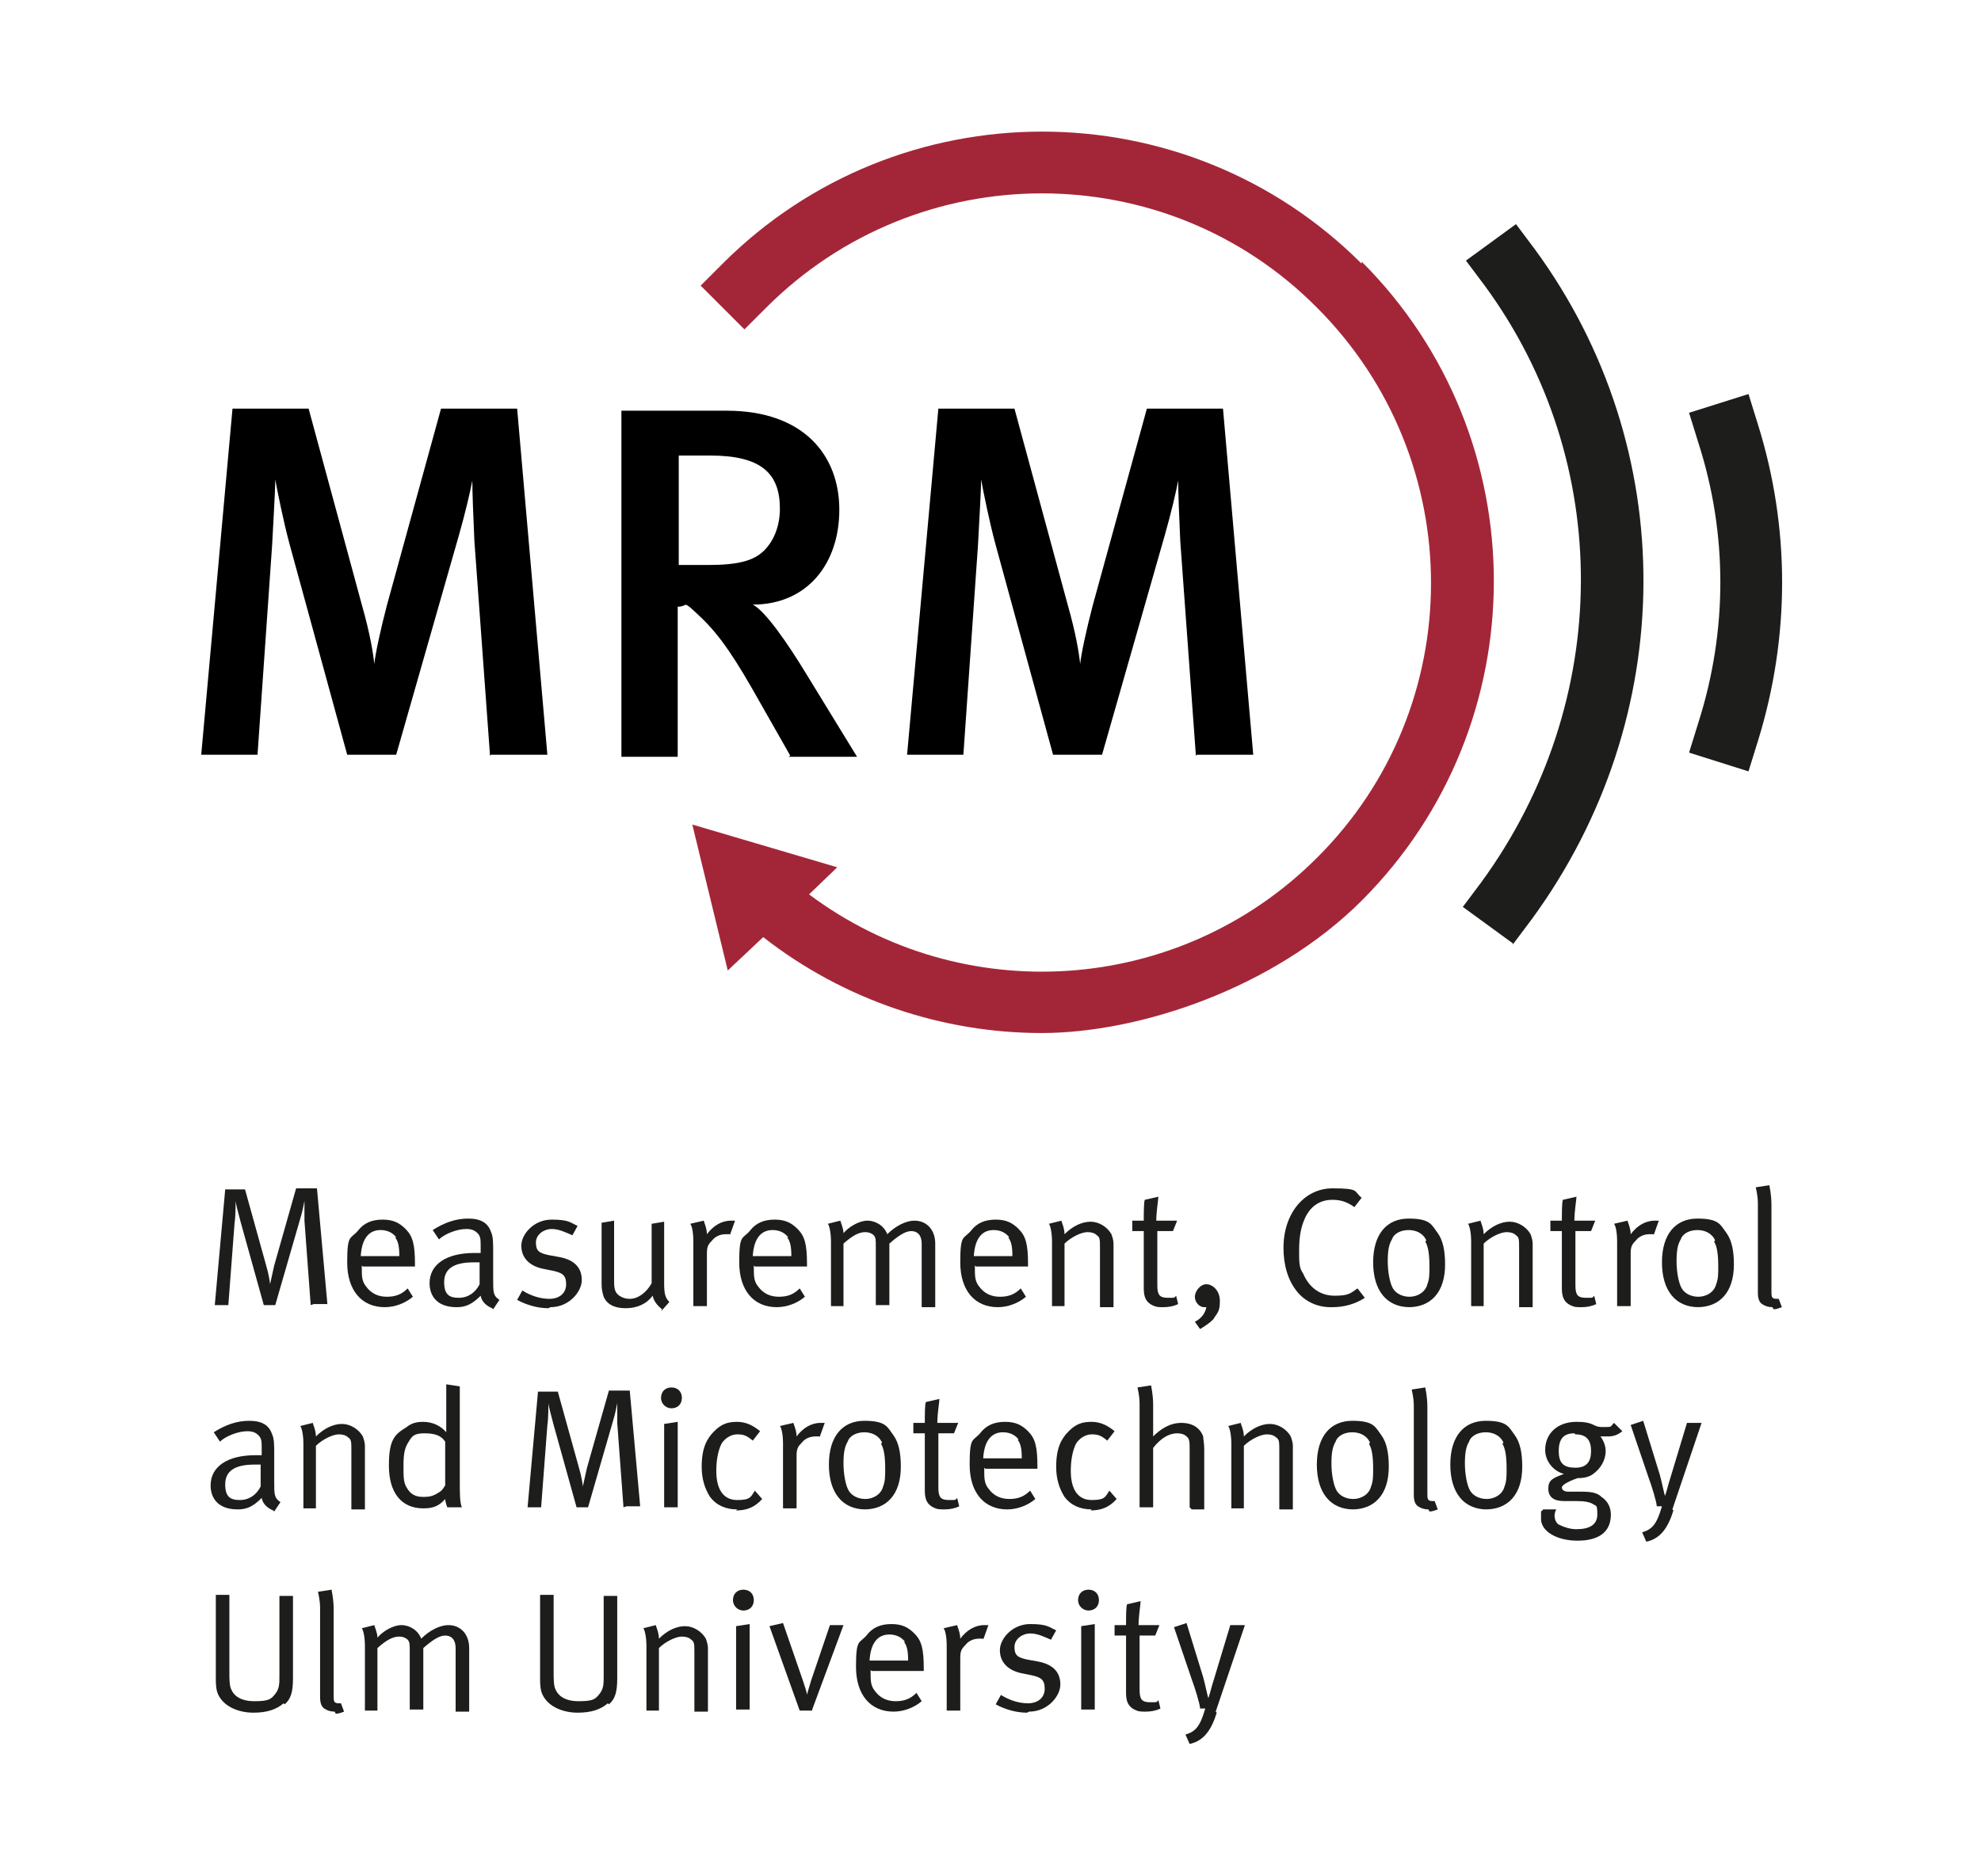 <?xml version="1.0" encoding="UTF-8"?><svg id="Ebene_1" xmlns="http://www.w3.org/2000/svg" viewBox="0 0 190 180"><defs><style>.cls-1{fill:#a32638;fill-rule:evenodd;}.cls-1,.cls-2,.cls-3{stroke-width:0px;}.cls-3{fill:#1d1d1b;}</style></defs><path class="cls-3" d="m145.1,90.5l-4.8-3.5,1.8-2.4c12.6-17.3,12.7-40.3.3-57.2l-1.8-2.4,4.8-3.5,1.8,2.4c14,19.1,13.9,44.9-.3,64.3l-1.8,2.4Z"/><path class="cls-3" d="m167.7,74l-5.7-1.8.9-2.9c2.8-8.8,2.8-18.1,0-26.8l-.9-2.9,5.7-1.8.9,2.9c3.1,9.9,3.1,20.4,0,30.4l-.9,2.9Z"/><path class="cls-1" d="m130.6,25.3c-16.9-16.9-44.4-16.9-61.3,0l-2.1,2.1,4.2,4.2,2.1-2.1c14.6-14.6,38.3-14.6,52.8,0,14.6,14.6,14.6,38.3,0,52.8-13.2,13.2-34,14.5-48.7,3.5l2.7-2.6-13.9-4.1,3.4,14,3.4-3.2c7.8,6.1,17.3,9.2,26.7,9.2s22.3-4.3,30.7-12.7c16.9-16.9,16.9-44.4,0-61.3Z"/><path class="cls-2" d="m47,72.5l-1.5-20.6c-.1-2.1-.2-4.8-.2-5.8-.2,1.1-.7,3.2-1.3,5.3l-6,21h-4.7l-5.5-20.1c-.6-2.2-1.2-5.2-1.4-6.3,0,1.1-.2,4.3-.3,6.3l-1.4,20.1h-5.4l3-33.2h7.3l5.1,18.8c.8,2.8,1.1,4.7,1.2,5.7.1-1,.6-3.3,1.2-5.6l5.2-18.9h7.3l2.9,33.2h-5.4Z"/><path class="cls-2" d="m75.8,72.5l-2.9-5.1c-2.3-4.1-3.8-6.4-5.7-8.2s-1.1-1-2.2-1v14.4h-5.4v-33.2h10.1c7.4,0,10.8,4.3,10.8,9.5s-3.1,9.1-8.3,9.1c1.2.6,3.4,3.8,5.1,6.6l4.9,8h-6.6Zm-7.7-28.8h-3v10.5h2.8c2.9,0,4.4-.4,5.4-1.4.9-.9,1.5-2.3,1.5-4,0-3.4-1.8-5.1-6.7-5.1Z"/><path class="cls-2" d="m114.7,72.5l-1.5-20.6c-.1-2.1-.2-4.8-.2-5.8-.2,1.1-.7,3.2-1.3,5.3l-6,21h-4.7l-5.5-20.1c-.6-2.2-1.2-5.2-1.4-6.3,0,1.1-.2,4.3-.3,6.3l-1.4,20.1h-5.4l3-33.2h7.3l5.1,18.8c.8,2.8,1.1,4.7,1.2,5.7.1-1,.6-3.3,1.2-5.6l5.2-18.9h7.3l2.9,33.2h-5.4Z"/><path class="cls-3" d="m29.8,125.2l-.6-8.1c0-.7,0-1.8,0-1.9,0,0-.2,1.1-.4,1.7l-2.4,8.3h-1.1l-2.2-7.9c-.3-1.1-.5-1.9-.5-2.1,0,.2,0,1.5-.1,2.1l-.6,7.9h-1.3l1-11.1h1.9l2,7.2c.3,1,.4,1.8.4,1.9,0,0,.2-.9.4-1.8l2.1-7.4h2l1,11.1h-1.3Z"/><path class="cls-3" d="m34.7,121.4v.2c0,.8,0,1.3.4,1.8.5.7,1.2,1,2,1s1.4-.2,2-.8l.5.8c-.7.6-1.7,1-2.7,1-2.2,0-3.6-1.6-3.6-4.3s.3-2.2,1-3c.6-.8,1.4-1.1,2.4-1.1s1.6.3,2.2.9c.7.7.9,1.5.9,3.4v.2h-5Zm3.3-2.7c-.3-.4-.8-.7-1.5-.7-1.1,0-1.8.8-1.9,2.5h3.7c0-.9-.1-1.4-.4-1.8Z"/><path class="cls-3" d="m47.2,125.5c-.5-.2-1-.6-1.1-1.2-.8.8-1.4,1.1-2.3,1.1-2,0-2.6-1.2-2.6-2.3,0-1.8,1.6-2.9,4.3-2.9s.3,0,.6,0v-.6c0-.7,0-1-.3-1.3-.3-.3-.6-.4-1.1-.4-.9,0-2.1.5-2.6,1l-.6-.9c1.1-.7,2.2-1.1,3.4-1.1s1.9.4,2.2,1.3c.2.4.2,1.1.2,1.8v2.7c0,1.3,0,1.6.6,2l-.6.9Zm-1.8-4.4c-2,0-2.8.7-2.8,1.9s.5,1.5,1.4,1.5,1.6-.5,2-1.3v-2.1c-.1,0-.4,0-.6,0Z"/><path class="cls-3" d="m52.6,125.5c-1,0-2.1-.3-3-.8l.5-.9c.8.5,1.7.8,2.6.8s1.6-.5,1.6-1.4-.4-1.1-1.3-1.3l-1-.2c-1.3-.3-2-1.1-2-2.2s1.2-2.5,2.9-2.5,1.8.3,2.5.6l-.5.9c-.7-.3-1.3-.6-2-.6s-1.5.5-1.5,1.3.3,1,1.2,1.2l1.1.2c1.5.3,2.1,1.1,2.1,2.2s-1.2,2.6-3,2.6Z"/><path class="cls-3" d="m63.5,125.6c-.5-.4-.8-.8-.9-1.3-.6.8-1.5,1.2-2.6,1.2s-1.8-.4-2.1-1.1c-.1-.3-.2-.7-.2-1.2v-5.9l1.2-.2v5.8c0,.8.1,1.1.5,1.4.3.2.6.3,1,.3.8,0,1.6-.6,2.1-1.5v-5.7l1.2-.2v5.9c0,1,.1,1.4.5,1.8l-.8.9Z"/><path class="cls-3" d="m70,118.4c0,0-.2,0-.4,0-.5,0-1,.2-1.3.6-.4.4-.5.6-.5,1.3v5h-1.3v-6.2c0-1.1-.2-1.6-.3-1.7l1.3-.3c0,.1.3.7.3,1.3.6-.8,1.4-1.3,2.3-1.3s.4,0,.4,0l-.5,1.4Z"/><path class="cls-3" d="m72.3,121.4v.2c0,.8,0,1.3.4,1.8.5.7,1.2,1,2,1s1.4-.2,2-.8l.5.8c-.7.6-1.7,1-2.7,1-2.2,0-3.6-1.6-3.6-4.3s.3-2.2,1-3c.6-.8,1.4-1.1,2.4-1.1s1.6.3,2.2.9c.7.7.9,1.5.9,3.4v.2h-5Zm3.3-2.7c-.3-.4-.8-.7-1.5-.7-1.1,0-1.8.8-1.9,2.5h3.7c0-.9-.1-1.4-.4-1.8Z"/><path class="cls-3" d="m88.4,125.2v-5.9c0-.8-.4-1.2-1-1.2s-1.3.5-2.1,1.2v5.9h-1.3v-5.7c0-.5,0-.8-.2-1-.2-.2-.5-.3-.8-.3-.6,0-1.2.3-2.1,1.1v6h-1.2v-6.2c0-1-.2-1.6-.3-1.7l1.2-.3c0,.1.3.7.3,1.2.5-.6,1.5-1.2,2.3-1.2s1.6.5,1.9,1.3c.8-.8,1.8-1.3,2.6-1.3,1.2,0,2,.9,2,2.2v6.1h-1.3Z"/><path class="cls-3" d="m93.5,121.4v.2c0,.8,0,1.3.4,1.8.5.7,1.2,1,2,1s1.4-.2,2-.8l.5.8c-.7.6-1.7,1-2.7,1-2.2,0-3.6-1.6-3.6-4.3s.3-2.2,1-3c.6-.8,1.4-1.1,2.4-1.1s1.6.3,2.2.9c.7.7.9,1.5.9,3.4v.2h-5Zm3.3-2.7c-.3-.4-.8-.7-1.5-.7-1.1,0-1.8.8-1.9,2.5h3.7c0-.9-.1-1.4-.4-1.8Z"/><path class="cls-3" d="m105.5,125.2v-5.4c0-.9,0-1.1-.3-1.3-.2-.2-.5-.3-.9-.3-.6,0-1.6.5-2.2,1.1v6h-1.2v-6.2c0-1-.2-1.6-.3-1.7l1.2-.3c0,.1.3.7.3,1.3.8-.8,1.7-1.2,2.5-1.2s1.6.5,2,1.2c.1.3.2.6.2.9v6.1h-1.3Z"/><path class="cls-3" d="m112.7,118.1h-1.7v5.2c0,.9.2,1.2,1,1.2s.6,0,.8-.2l.2.8c-.4.2-.9.3-1.4.3s-.7,0-1.1-.2c-.6-.3-.8-.8-.8-1.6v-5.5h-1.1v-1h1.1c0-.7,0-1.8.1-2l1.3-.3c0,.3-.2,1.4-.2,2.3h2l-.4,1Z"/><path class="cls-3" d="m116.5,126.4c-.3.4-.9.8-1.4,1.1l-.5-.7c.6-.3,1-.8,1.1-1.4,0,0-.1,0-.2,0-.5,0-.9-.5-.9-1s.5-1.2,1.1-1.2,1.3.6,1.3,1.6-.2,1.1-.6,1.7Z"/><path class="cls-3" d="m127.6,125.4c-1.2,0-2.4-.5-3.2-1.5-.9-1.1-1.3-2.6-1.3-4.2,0-3.3,2-5.7,4.7-5.7s2,.3,2.8.9l-.7.9c-.7-.5-1.3-.7-2.1-.7-1.3,0-2.2.7-2.7,1.9-.3.7-.5,1.6-.5,2.9s0,1.7.4,2.3c.6,1.4,1.7,2.1,3,2.1s1.5-.2,2.2-.7l.7.9c-.9.6-2,.9-3.1.9Z"/><path class="cls-3" d="m135.2,125.4c-2.2,0-3.5-1.6-3.5-4.3s1.3-4.2,3.4-4.2,2.2.6,2.8,1.4c.5.7.7,1.7.7,3,0,2.7-1.4,4.1-3.5,4.1Zm1.6-6.4c-.3-.7-1-1-1.7-1s-1.4.3-1.6.9c-.3.5-.4,1.1-.4,2.1s.2,2.1.5,2.6c.3.5.9.8,1.6.8s1.5-.4,1.7-1.2c.2-.5.2-1,.2-1.7,0-1.1-.1-1.9-.4-2.4Z"/><path class="cls-3" d="m145.7,125.2v-5.4c0-.9,0-1.1-.3-1.3-.2-.2-.5-.3-.9-.3-.6,0-1.6.5-2.2,1.1v6h-1.2v-6.2c0-1-.2-1.6-.3-1.7l1.2-.3c0,.1.3.7.3,1.3.8-.8,1.7-1.2,2.5-1.2s1.6.5,2,1.2c.1.3.2.6.2.9v6.1h-1.3Z"/><path class="cls-3" d="m152.8,118.1h-1.7v5.2c0,.9.2,1.2,1,1.2s.6,0,.8-.2l.2.8c-.4.2-.9.3-1.4.3s-.7,0-1.1-.2c-.6-.3-.8-.8-.8-1.6v-5.5h-1.1v-1h1.1c0-.7,0-1.8.1-2l1.3-.3c0,.3-.2,1.4-.2,2.3h2l-.4,1Z"/><path class="cls-3" d="m158.6,118.4c0,0-.2,0-.4,0-.5,0-1,.2-1.3.6-.4.4-.5.6-.5,1.3v5h-1.3v-6.2c0-1.1-.2-1.6-.3-1.7l1.3-.3c0,.1.3.7.3,1.3.6-.8,1.4-1.3,2.3-1.3s.4,0,.4,0l-.5,1.4Z"/><path class="cls-3" d="m162.9,125.4c-2.2,0-3.5-1.6-3.5-4.3s1.3-4.2,3.4-4.2,2.2.6,2.8,1.4c.5.7.7,1.7.7,3,0,2.7-1.4,4.1-3.5,4.1Zm1.6-6.4c-.3-.7-1-1-1.7-1s-1.4.3-1.6.9c-.3.5-.4,1.1-.4,2.1s.2,2.1.5,2.6c.3.5.9.8,1.6.8s1.5-.4,1.7-1.2c.2-.5.2-1,.2-1.7,0-1.1-.1-1.9-.4-2.4Z"/><path class="cls-3" d="m170,125.4c-.4,0-.7-.1-1-.3-.3-.2-.4-.6-.4-1.1v-8.5c0-.9-.2-1.5-.2-1.6l1.3-.2c0,.1.2.8.2,1.9v8.2c0,.6,0,.8.5.8s0,0,.2,0l.3.8c-.3.1-.5.2-.8.2Z"/><path class="cls-3" d="m26.2,144.9c-.5-.2-1-.6-1.1-1.2-.8.8-1.4,1.1-2.3,1.1-2,0-2.6-1.2-2.6-2.3,0-1.8,1.6-2.9,4.3-2.9s.3,0,.6,0v-.6c0-.7,0-1-.3-1.3-.3-.3-.6-.4-1.1-.4-.9,0-2.1.5-2.6,1l-.6-.9c1.1-.7,2.2-1.1,3.4-1.1s1.9.4,2.2,1.3c.2.4.2,1.1.2,1.8v2.7c0,1.3,0,1.6.6,2l-.6.9Zm-1.8-4.4c-2,0-2.8.7-2.8,1.9s.5,1.5,1.4,1.5,1.6-.5,2-1.3v-2.1c-.1,0-.4,0-.6,0Z"/><path class="cls-3" d="m33.7,144.6v-5.4c0-.9,0-1.1-.3-1.3-.2-.2-.5-.3-.9-.3-.6,0-1.6.5-2.2,1.1v6h-1.2v-6.2c0-1-.2-1.6-.3-1.7l1.2-.3c0,.1.3.7.3,1.3.8-.8,1.7-1.2,2.5-1.2s1.6.5,2,1.2c.1.3.2.6.2.9v6.1h-1.3Z"/><path class="cls-3" d="m42.9,144.6c0,0-.2-.5-.2-.8-.6.7-1.2.9-2.1.9-2.1,0-3.3-1.5-3.3-4.1s.6-3,1.7-3.7c.5-.4,1-.5,1.6-.5.9,0,1.7.4,2.2,1,0-.1,0-.7,0-1.2v-3.4l1.3.2v9c0,1.4,0,2.1.2,2.6h-1.3Zm-.2-6.3c-.4-.6-1-.8-2-.8s-1.2.3-1.5.8c-.4.6-.5,1.2-.5,2.3s0,1.6.3,2.1c.4.7.9.9,1.6.9s1-.1,1.6-.5c.3-.2.4-.5.5-.6v-4.3Z"/><path class="cls-3" d="m59.8,144.6l-.6-8.1c0-.7,0-1.8,0-1.9,0,0-.2,1.1-.4,1.7l-2.4,8.3h-1.1l-2.2-7.9c-.3-1.1-.5-1.9-.5-2.1,0,.2,0,1.5-.1,2.1l-.6,7.9h-1.3l1-11.1h1.9l2,7.2c.3,1,.4,1.8.4,1.9,0,0,.2-.9.4-1.8l2.1-7.4h2l1,11.1h-1.3Z"/><path class="cls-3" d="m64.4,135.1c-.5,0-1-.4-1-1s.4-1,1-1,1,.4,1,1-.4,1-1,1Zm-.7,9.5v-8l1.3-.2v8.2h-1.3Z"/><path class="cls-3" d="m70.7,144.8c-1.1,0-2-.4-2.6-1.2-.5-.8-.8-1.7-.8-2.9,0-1.8.5-2.7,1.2-3.4s1.3-.9,2.2-.9,1.6.4,2.2.9l-.7.9c-.6-.5-.9-.6-1.5-.6s-1.2.4-1.5.9c-.3.6-.5,1.5-.5,2.6,0,1.8.7,2.8,2,2.8s1.3-.3,1.7-.9l.7.8c-.7.8-1.5,1.1-2.5,1.1Z"/><path class="cls-3" d="m78.6,137.8c0,0-.2,0-.4,0-.5,0-1,.2-1.3.6-.4.4-.5.6-.5,1.3v5h-1.3v-6.2c0-1.1-.2-1.6-.3-1.7l1.3-.3c0,.1.3.7.3,1.3.6-.8,1.4-1.3,2.3-1.3s.4,0,.4,0l-.5,1.4Z"/><path class="cls-3" d="m83,144.8c-2.2,0-3.5-1.6-3.5-4.3s1.3-4.2,3.4-4.2,2.2.6,2.8,1.4c.5.7.7,1.7.7,3,0,2.7-1.4,4.1-3.5,4.1Zm1.6-6.4c-.3-.7-1-1-1.7-1s-1.4.3-1.6.9c-.3.5-.4,1.1-.4,2.1s.2,2.1.5,2.6c.3.5.9.8,1.6.8s1.5-.4,1.7-1.2c.2-.5.2-1,.2-1.7,0-1.1-.1-1.9-.4-2.4Z"/><path class="cls-3" d="m91.7,137.5h-1.7v5.2c0,.9.2,1.2,1,1.2s.6,0,.8-.2l.2.8c-.4.2-.9.3-1.4.3s-.7,0-1.1-.2c-.6-.3-.8-.8-.8-1.6v-5.5h-1.1v-1h1.1c0-.7,0-1.8.1-2l1.3-.3c0,.3-.2,1.4-.2,2.3h2l-.4,1Z"/><path class="cls-3" d="m94.4,140.8v.2c0,.8,0,1.3.4,1.8.5.7,1.2,1,2,1s1.4-.2,2-.8l.5.8c-.7.6-1.7,1-2.7,1-2.2,0-3.6-1.6-3.6-4.3s.3-2.2,1-3c.6-.8,1.4-1.1,2.4-1.1s1.6.3,2.2.9c.7.7.9,1.5.9,3.4v.2h-5Zm3.3-2.7c-.3-.4-.8-.7-1.5-.7-1.1,0-1.8.8-1.9,2.5h3.7c0-.9-.1-1.4-.4-1.8Z"/><path class="cls-3" d="m104.7,144.8c-1.1,0-2-.4-2.6-1.2-.5-.8-.8-1.7-.8-2.9,0-1.8.5-2.7,1.2-3.4s1.3-.9,2.2-.9,1.6.4,2.2.9l-.7.9c-.6-.5-.9-.6-1.5-.6s-1.2.4-1.5.9c-.3.6-.5,1.5-.5,2.6,0,1.8.7,2.8,2,2.8s1.3-.3,1.7-.9l.7.8c-.7.8-1.5,1.1-2.5,1.1Z"/><path class="cls-3" d="m114.1,144.6v-5.6c0-.6,0-1-.3-1.2-.2-.2-.5-.3-.9-.3-.8,0-1.6.5-2.3,1.4v5.7h-1.3v-9.9c0-.9-.2-1.5-.2-1.6l1.3-.2c0,.1.2.8.2,1.9v1.9c0,.5,0,1,0,1.1.7-.7,1.6-1.3,2.7-1.3s1.8.5,2.1,1.3c0,.3.1.6.1,1.2v5.8h-1.2Z"/><path class="cls-3" d="m122.7,144.6v-5.4c0-.9,0-1.1-.3-1.3-.2-.2-.5-.3-.9-.3-.6,0-1.6.5-2.2,1.1v6h-1.2v-6.2c0-1-.2-1.6-.3-1.7l1.2-.3c0,.1.3.7.3,1.3.8-.8,1.7-1.2,2.5-1.2s1.6.5,2,1.2c.1.3.2.6.2.9v6.1h-1.3Z"/><path class="cls-3" d="m129.8,144.8c-2.2,0-3.5-1.6-3.5-4.3s1.3-4.2,3.4-4.2,2.2.6,2.8,1.4c.5.7.7,1.7.7,3,0,2.7-1.4,4.1-3.5,4.1Zm1.6-6.4c-.3-.7-1-1-1.7-1s-1.4.3-1.6.9c-.3.5-.4,1.1-.4,2.1s.2,2.1.5,2.6c.3.5.9.8,1.6.8s1.5-.4,1.7-1.2c.2-.5.2-1,.2-1.7,0-1.1-.1-1.9-.4-2.4Z"/><path class="cls-3" d="m137,144.8c-.4,0-.7-.1-1-.3-.3-.2-.4-.6-.4-1.1v-8.5c0-.9-.2-1.5-.2-1.6l1.3-.2c0,.1.2.8.2,1.9v8.2c0,.6,0,.8.5.8s0,0,.2,0l.3.8c-.3.1-.5.2-.8.2Z"/><path class="cls-3" d="m142.6,144.8c-2.2,0-3.5-1.6-3.5-4.3s1.3-4.2,3.4-4.2,2.2.6,2.8,1.4c.5.7.7,1.7.7,3,0,2.7-1.4,4.1-3.5,4.1Zm1.6-6.4c-.3-.7-1-1-1.7-1s-1.4.3-1.6.9c-.3.5-.4,1.1-.4,2.1s.2,2.1.5,2.6c.3.5.9.8,1.6.8s1.5-.4,1.7-1.2c.2-.5.2-1,.2-1.7,0-1.1-.1-1.9-.4-2.4Z"/><path class="cls-3" d="m154,137.8c-.2,0-.4,0-.5,0,.3.4.5.9.5,1.4,0,.9-.5,1.7-1.2,2.2-.4.3-.9.4-1.5.4-1.1.4-1.5.7-1.5.9s.2.4.6.4h1.3c.9,0,1.5.1,1.9.5.6.4.9,1,.9,1.7,0,1.7-1.2,2.5-3.2,2.5s-3.5-.9-3.5-2.1,0-.5.2-.9h1.3c-.1,0-.2.4-.2.6,0,.4.2.8.5.9.4.2,1,.4,1.6.4,1.2,0,2-.4,2-1.4s-.1-.8-.4-1c-.3-.2-.8-.3-1.6-.3s-1,0-1.2,0c-1,0-1.5-.4-1.5-1.2s.4-1,1.5-1.4c-1.1-.3-1.8-1.3-1.8-2.3,0-1.6,1.2-2.7,3-2.7s1.5.5,2.5.5.7,0,1.1-.4l.8.8c-.5.4-.9.5-1.4.5Zm-3-.3c-1,0-1.5.5-1.5,1.7s.5,1.6,1.6,1.6,1.5-.6,1.5-1.6-.4-1.6-1.5-1.6Z"/><path class="cls-3" d="m160.5,144.9c-.5,1.6-1.2,2.7-2.6,3l-.4-.9c1-.3,1.4-.8,1.9-2.5h-.5c0-.4-.5-2-.8-2.8l-1.7-5,1.2-.4,1.6,5.2c.2.7.4,1.8.5,2h0c.2-.6.3-1.1.5-1.7l1.6-5.3h1.4l-2.8,8.3Z"/><path class="cls-3" d="m27.2,163.4c-.7.6-1.6.9-2.9.9s-2.7-.5-3.3-1.6c-.3-.5-.3-1.2-.3-1.7v-8h1.3v7.5c0,.5,0,1.3.2,1.6.2.5.8,1.1,2.2,1.1s1.6-.2,2-.7c.4-.5.4-1,.4-1.7v-7.7h1.3v7.9c0,1.3-.2,2-.8,2.5Z"/><path class="cls-3" d="m32.1,164.2c-.4,0-.7-.1-1-.3-.3-.2-.4-.6-.4-1.1v-8.5c0-.9-.2-1.5-.2-1.6l1.3-.2c0,.1.2.8.2,1.9v8.2c0,.6,0,.8.5.8s0,0,.2,0l.3.8c-.3.1-.5.2-.8.2Z"/><path class="cls-3" d="m43.7,164v-5.9c0-.8-.4-1.2-1-1.2s-1.3.5-2.1,1.2v5.9h-1.3v-5.7c0-.5,0-.8-.2-1-.2-.2-.5-.3-.8-.3-.6,0-1.2.3-2.1,1.1v6h-1.2v-6.2c0-1-.2-1.6-.3-1.7l1.2-.3c0,.1.3.7.3,1.2.5-.6,1.5-1.2,2.3-1.2s1.6.5,1.9,1.3c.8-.8,1.8-1.3,2.6-1.3,1.2,0,2,.9,2,2.2v6.1h-1.3Z"/><path class="cls-3" d="m58.3,163.4c-.7.6-1.6.9-2.9.9s-2.7-.5-3.3-1.6c-.3-.5-.3-1.2-.3-1.7v-8h1.3v7.5c0,.5,0,1.3.2,1.6.2.5.8,1.1,2.2,1.1s1.6-.2,2-.7c.4-.5.4-1,.4-1.7v-7.7h1.3v7.9c0,1.3-.2,2-.8,2.5Z"/><path class="cls-3" d="m66.6,164v-5.4c0-.9,0-1.1-.3-1.3-.2-.2-.5-.3-.9-.3-.6,0-1.6.5-2.2,1.1v6h-1.2v-6.2c0-1-.2-1.6-.3-1.7l1.2-.3c0,.1.3.7.3,1.3.8-.8,1.7-1.2,2.5-1.2s1.6.5,2,1.2c.1.3.2.6.2.9v6.1h-1.3Z"/><path class="cls-3" d="m71.3,154.5c-.5,0-1-.4-1-1s.4-1,1-1,1,.4,1,1-.4,1-1,1Zm-.7,9.5v-8l1.3-.2v8.2h-1.3Z"/><path class="cls-3" d="m77.9,164.1h-1.2l-2.9-8.1,1.3-.3,1.9,5.5c.2.6.4,1.2.4,1.4h0c0-.1.2-.7.4-1.4l1.8-5.3h1.3l-3,8.1Z"/><path class="cls-3" d="m83.5,160.2v.2c0,.8,0,1.3.4,1.8.5.7,1.2,1,2,1s1.4-.2,2-.8l.5.8c-.7.6-1.7,1-2.7,1-2.2,0-3.6-1.6-3.6-4.3s.3-2.2,1-3c.6-.8,1.4-1.1,2.4-1.1s1.6.3,2.2.9c.7.7.9,1.5.9,3.4v.2h-5Zm3.3-2.7c-.3-.4-.8-.7-1.5-.7-1.1,0-1.8.8-1.9,2.5h3.7c0-.9-.1-1.4-.4-1.8Z"/><path class="cls-3" d="m94.3,157.2c0,0-.2,0-.4,0-.5,0-1,.2-1.3.6-.4.4-.5.6-.5,1.3v5h-1.3v-6.2c0-1.1-.2-1.6-.3-1.7l1.3-.3c0,.1.3.7.3,1.3.6-.8,1.4-1.3,2.3-1.3s.4,0,.4,0l-.5,1.4Z"/><path class="cls-3" d="m98.5,164.3c-1,0-2.1-.3-3-.8l.5-.9c.8.5,1.7.8,2.6.8s1.6-.5,1.6-1.4-.4-1.1-1.3-1.3l-1-.2c-1.3-.3-2-1.1-2-2.2s1.2-2.5,2.9-2.5,1.8.3,2.5.6l-.5.9c-.7-.3-1.3-.6-2-.6s-1.5.5-1.5,1.3.3,1,1.2,1.2l1.1.2c1.5.3,2.1,1.1,2.1,2.2s-1.2,2.6-3,2.6Z"/><path class="cls-3" d="m104.4,154.5c-.5,0-1-.4-1-1s.4-1,1-1,1,.4,1,1-.4,1-1,1Zm-.7,9.5v-8l1.3-.2v8.2h-1.3Z"/><path class="cls-3" d="m111,156.9h-1.7v5.2c0,.9.2,1.2,1,1.2s.6,0,.8-.2l.2.8c-.4.2-.9.3-1.4.3s-.7,0-1.1-.2c-.6-.3-.8-.8-.8-1.6v-5.5h-1.1v-1h1.1c0-.7,0-1.8.1-2l1.3-.3c0,.3-.2,1.4-.2,2.3h2l-.4,1Z"/><path class="cls-3" d="m116.7,164.3c-.5,1.6-1.2,2.7-2.6,3l-.4-.9c1-.3,1.4-.8,1.9-2.5h-.5c0-.4-.5-2-.8-2.8l-1.7-5,1.2-.4,1.6,5.2c.2.7.4,1.8.5,2h0c.2-.6.3-1.1.5-1.7l1.6-5.3h1.4l-2.8,8.3Z"/></svg>